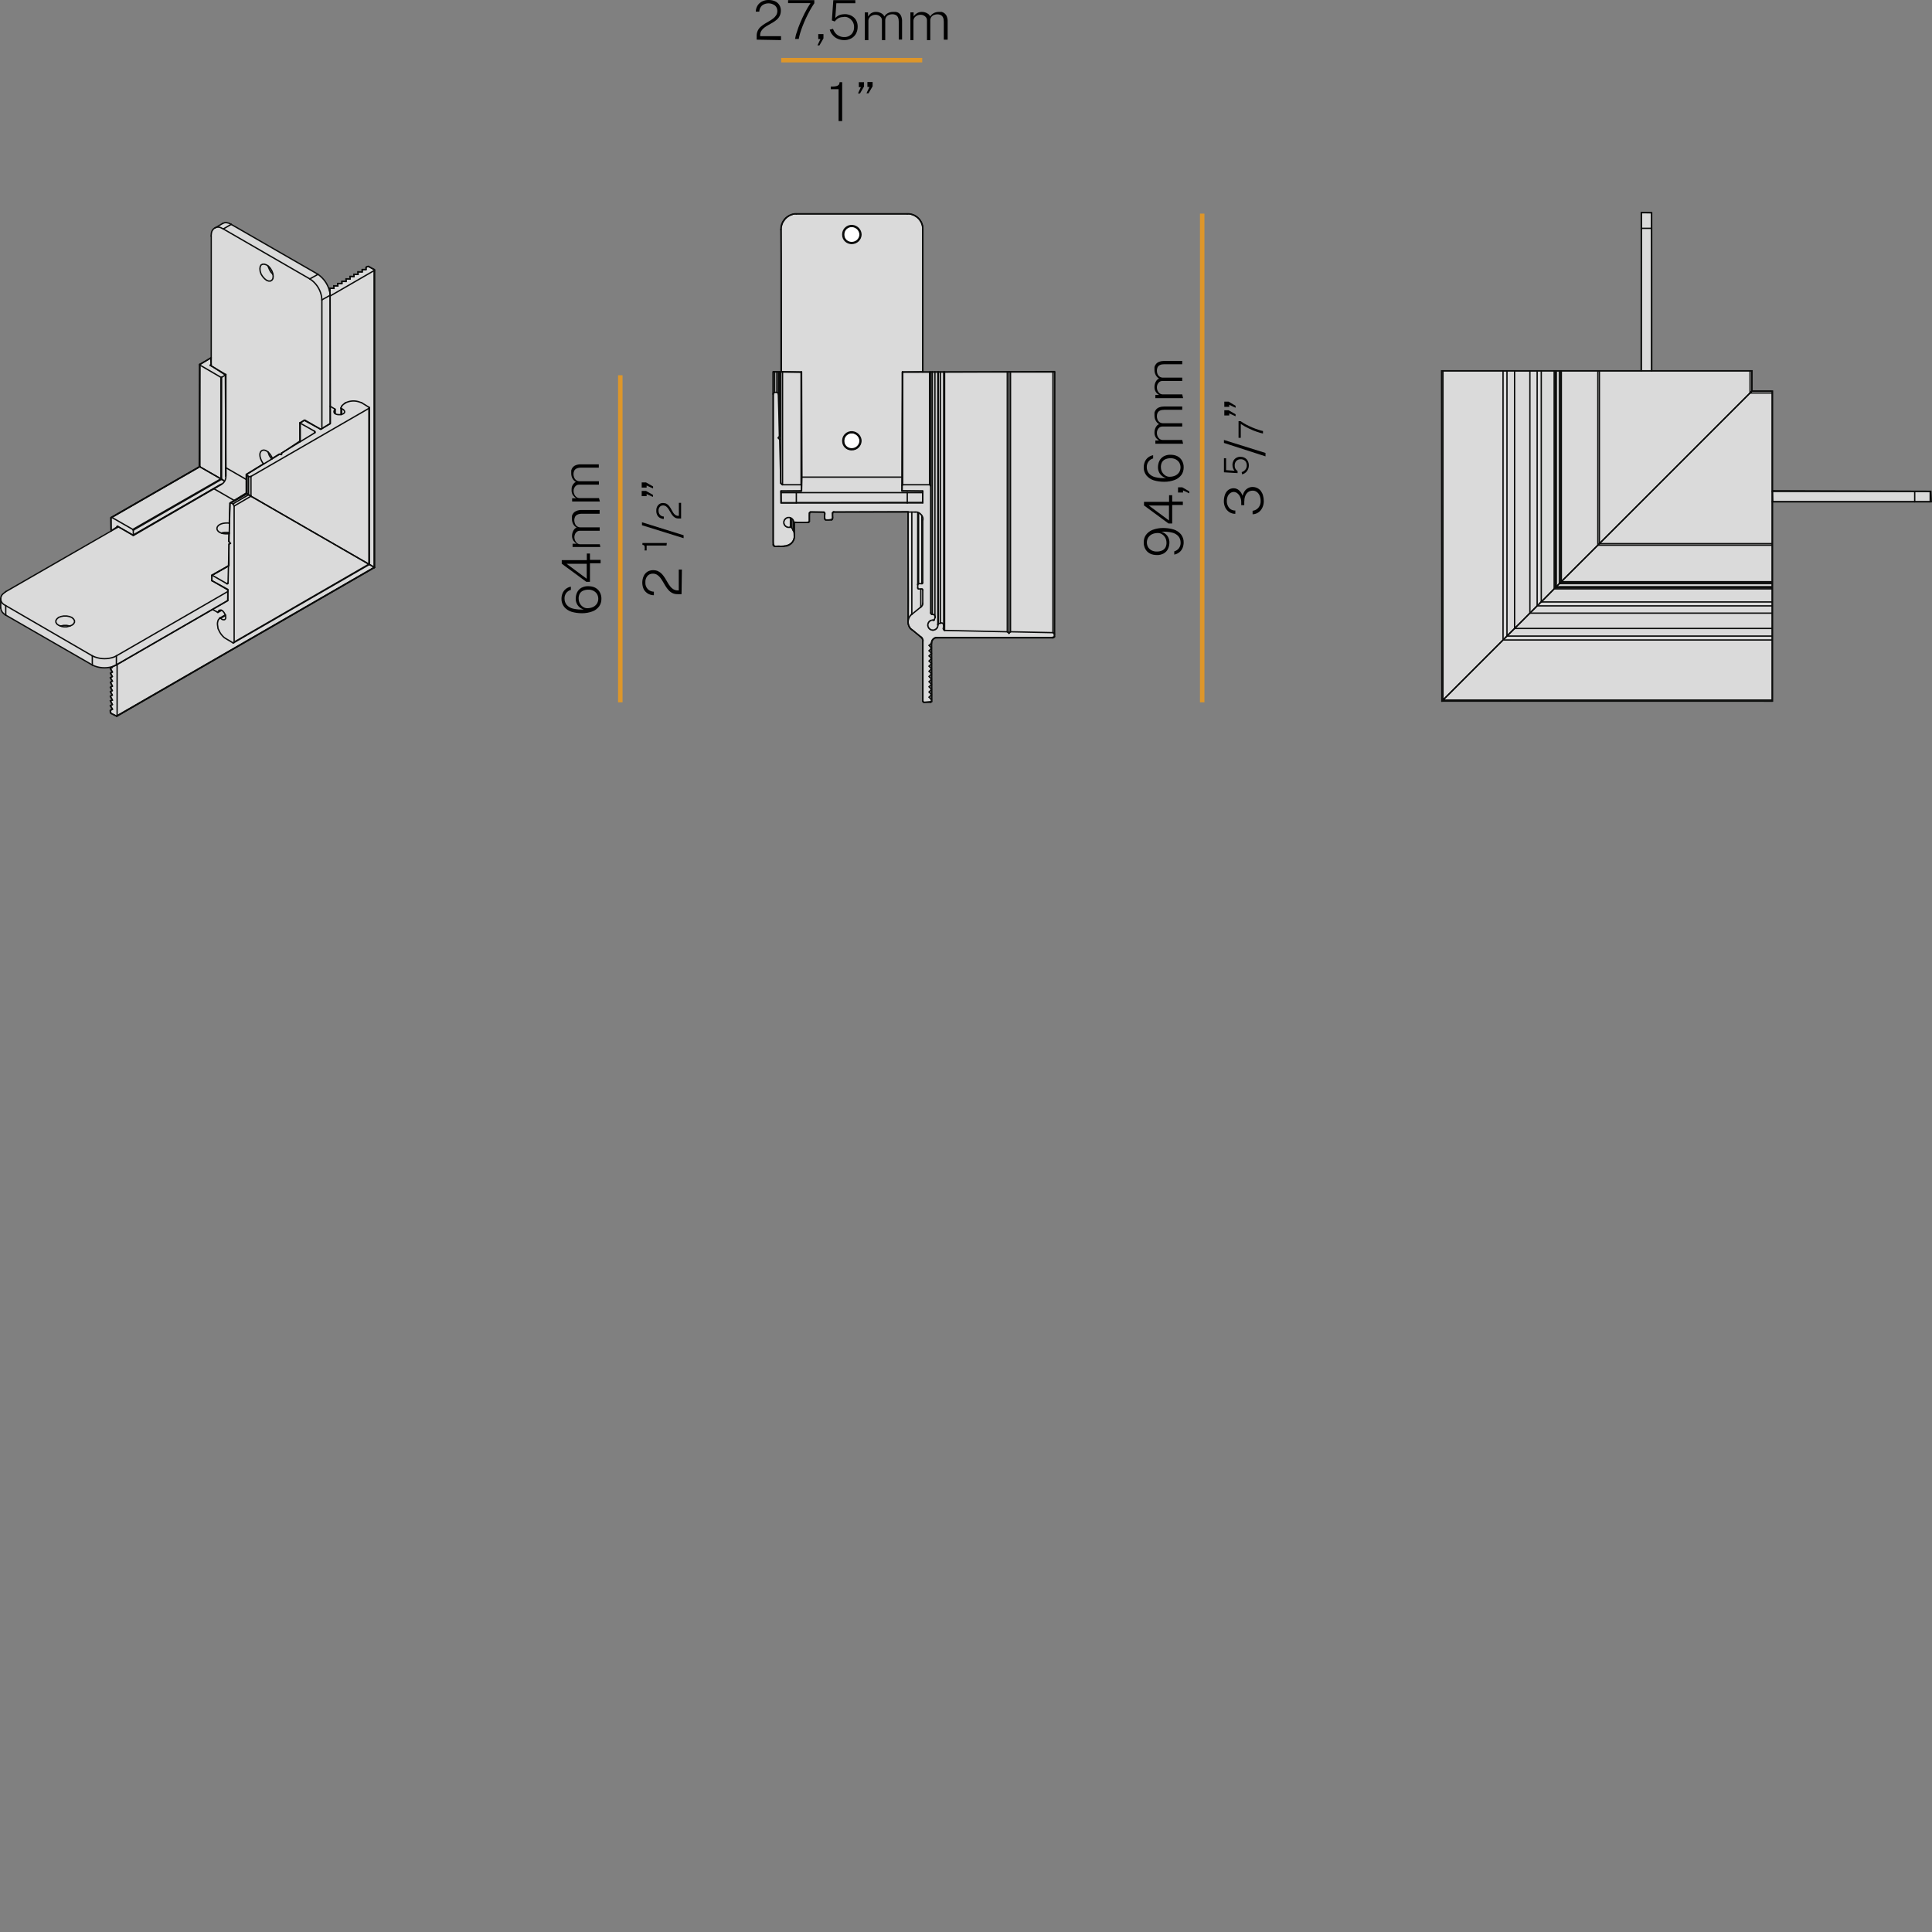 <?xml version="1.0" encoding="UTF-8"?><svg id="a" xmlns="http://www.w3.org/2000/svg" viewBox="0 0 215.78 215.78"><rect x="0" y="0" width="215.78" height="215.78" fill="#808080" stroke="none"/><defs><style>.cls-1,.cls-2{fill:#dadada;}.cls-1,.cls-3{stroke-linecap:round;stroke-linejoin:round;}.cls-1,.cls-3,.cls-4{stroke-width:.15px;}.cls-1,.cls-3,.cls-4,.cls-5{stroke:#0b0c0b;}.cls-6{fill:#fff;}.cls-3,.cls-7,.cls-4,.cls-5{fill:none;}.cls-7{stroke:#dd962a;stroke-width:.5px;}.cls-4,.cls-5{stroke-miterlimit:10;}.cls-5{stroke-width:.25px;}</style></defs><line class="cls-7" x1="134.27" y1="23.86" x2="134.27" y2="78.44"/><g><path d="M132.2,60.58c0,.21-.04,.42-.12,.62-.08,.19-.2,.35-.36,.48s-.36,.22-.57,.26v-.36c.21-.06,.39-.18,.52-.35,.13-.18,.2-.4,.19-.63,0-.26-.08-.51-.25-.71-.19-.21-.44-.35-.72-.41-.39-.09-.79-.12-1.19-.09,.35,.09,.64,.33,.79,.65,.08,.17,.12,.35,.12,.53,0,.26-.05,.51-.16,.74-.1,.21-.27,.38-.47,.5-.23,.12-.49,.19-.75,.18-.27,0-.54-.04-.78-.16-.22-.11-.4-.28-.52-.49-.13-.23-.2-.5-.19-.77,0-.3,.08-.59,.25-.83,.19-.25,.44-.45,.74-.56,.37-.14,.77-.21,1.17-.21s.81,.05,1.2,.17c.31,.1,.59,.29,.8,.54,.2,.26,.31,.57,.3,.9h0Zm-1.92,0c0-.36-.18-.7-.48-.9-.14-.1-.31-.15-.48-.15-.22,0-.44,.04-.64,.13-.18,.08-.33,.22-.44,.38-.2,.33-.2,.76,0,1.09,.1,.15,.24,.27,.4,.35,.18,.09,.39,.13,.59,.12,.2,0,.39-.04,.57-.12,.16-.07,.28-.19,.37-.34,.09-.19,.13-.39,.11-.6v.04Z"/><path d="M127.74,52.2c0-.21,.04-.42,.12-.62,.08-.19,.2-.35,.36-.48s.36-.22,.57-.26v.36c-.21,.06-.39,.18-.52,.35-.13,.18-.2,.4-.19,.63,0,.26,.08,.51,.25,.71,.19,.21,.44,.35,.72,.41,.39,.09,.79,.12,1.19,.09-.35-.09-.64-.33-.79-.65-.08-.17-.12-.35-.12-.53,0-.26,.05-.51,.16-.74,.1-.21,.27-.38,.47-.5,.23-.12,.49-.19,.75-.18,.27,0,.54,.04,.78,.16,.22,.11,.4,.28,.52,.49,.13,.23,.2,.5,.19,.77,0,.3-.08,.59-.25,.83-.19,.25-.44,.45-.74,.56-.37,.14-.77,.21-1.17,.21s-.81-.05-1.2-.17c-.31-.1-.59-.29-.8-.54-.2-.26-.31-.57-.3-.9h0Zm1.92,0c0,.36,.18,.7,.48,.9,.14,.1,.31,.15,.48,.15,.22,0,.44-.04,.64-.13,.18-.08,.33-.22,.44-.38,.2-.33,.2-.76,0-1.09-.1-.15-.24-.27-.4-.35-.18-.09-.39-.13-.59-.12-.2,0-.39,.04-.57,.12-.16,.07-.28,.19-.37,.34-.09,.19-.13,.39-.11,.6v-.04Z"/><path d="M127.77,56.45v-.4h2.8v-.74h.35v.71h1.19v.38h-1.19v2.07h-.41l-2.74-2.02Zm2.79,1.68v-1.67h-2.25l2.25,1.67Z"/><path d="M132.83,55.1l-.7-.33v.24h-.56v-.58h.48l.78,.45v.22Z"/><path d="M132.14,49.56h-3.1v-.36h.41c-.14-.09-.27-.2-.36-.34-.11-.17-.16-.38-.15-.58,0-.12,.02-.24,.06-.36s.09-.23,.17-.33c.07-.1,.17-.17,.28-.22-.16-.09-.28-.23-.37-.39-.09-.17-.14-.36-.14-.56,0-.11,0-.23,0-.34,.03-.12,.09-.23,.17-.33,.09-.11,.21-.2,.35-.25,.18-.07,.38-.1,.58-.1h2v.37h-2c-.18,0-.35,.02-.51,.1-.11,.06-.2,.15-.25,.26-.05,.11-.07,.23-.07,.35s.02,.24,.06,.35c.04,.12,.12,.23,.22,.31,.12,.09,.28,.14,.43,.13h2.12v.37h-2.2c-.13,0-.25,.03-.35,.11-.09,.07-.16,.16-.21,.27-.05,.1-.07,.22-.07,.33,0,.12,.02,.25,.07,.36,.05,.12,.13,.23,.23,.31,.12,.09,.26,.13,.41,.12h2.12l.1,.42h0Z"/><path d="M132.14,44.47h-3.1v-.36h.41c-.14-.09-.27-.2-.36-.34-.11-.17-.16-.38-.15-.58,0-.12,.02-.24,.06-.36s.09-.23,.17-.33c.07-.1,.17-.17,.28-.22-.16-.09-.28-.23-.37-.39-.09-.17-.14-.36-.14-.56,0-.11,0-.23,0-.34,.03-.12,.09-.23,.17-.33,.09-.11,.21-.2,.35-.25,.18-.07,.38-.1,.58-.1h2v.37h-2c-.18,0-.35,.02-.51,.1-.11,.06-.2,.15-.25,.26-.05,.11-.07,.23-.07,.35s.02,.24,.06,.35c.04,.12,.12,.23,.22,.31,.12,.09,.28,.14,.43,.13h2.12v.37h-2.2c-.13,0-.25,.03-.35,.11-.09,.07-.16,.16-.21,.27-.05,.1-.07,.22-.07,.33,0,.12,.02,.25,.07,.36,.05,.12,.13,.23,.23,.31,.12,.09,.26,.13,.41,.12h2.12l.1,.42h0Z"/></g><g><path d="M137.98,57.39c-.24,0-.48-.06-.68-.19-.19-.13-.35-.3-.45-.51-.11-.22-.16-.46-.16-.7,0-.26,.04-.52,.13-.76,.07-.2,.2-.38,.37-.51,.17-.12,.37-.19,.58-.19s.42,.07,.59,.21c.2,.17,.34,.39,.42,.63,.05-.19,.13-.37,.24-.53,.1-.14,.23-.25,.38-.33,.15-.08,.32-.12,.49-.12,.36,0,.7,.15,.92,.43,.11,.15,.2,.32,.25,.5,.06,.21,.09,.43,.09,.65,0,.25-.05,.5-.16,.73-.1,.21-.24,.39-.43,.52-.19,.14-.42,.21-.66,.22v-.39c.26-.03,.5-.16,.66-.36,.17-.21,.25-.47,.24-.74,0-.21-.04-.42-.12-.61-.07-.16-.18-.3-.32-.4-.14-.1-.3-.15-.47-.14-.18,0-.37,.06-.51,.17-.14,.12-.25,.27-.31,.45-.07,.2-.1,.41-.1,.62v.38h-.34v-.37c0-.2-.05-.39-.13-.57-.07-.16-.18-.29-.32-.4-.23-.18-.55-.18-.78,0-.12,.09-.22,.21-.28,.35-.07,.18-.11,.37-.1,.57,0,.17,.04,.33,.11,.48,.07,.16,.17,.29,.31,.39,.16,.1,.34,.16,.53,.15v.37h0Z"/><path d="M136.7,52.75v-1.57h.24v1.33l.95,.07c-.08-.08-.14-.18-.18-.29-.04-.12-.06-.25-.06-.38,0-.15,.04-.3,.1-.43,.07-.14,.17-.25,.3-.33,.15-.09,.32-.14,.49-.13,.25,0,.5,.08,.68,.26,.17,.19,.26,.44,.26,.69,0,.23-.07,.46-.21,.65-.13,.18-.32,.3-.54,.36l-.05-.25c.17-.05,.31-.15,.42-.29,.1-.13,.16-.3,.15-.47,0-.19-.06-.37-.19-.5-.14-.13-.32-.19-.51-.18-.18,0-.36,.07-.48,.2-.11,.13-.17,.29-.17,.46,0,.12,0,.23,.05,.34,.06,.13,.15,.24,.27,.31v.24l-1.52-.09h0Z"/><path d="M141.34,50.97l-4.64-1.5v-.33l4.64,1.45v.38Z"/><path d="M138.33,48.9v-1.86h.23c.2,.14,.41,.27,.62,.38,.23,.12,.47,.23,.7,.33s.46,.18,.67,.25c.17,.06,.34,.11,.51,.14v.28c-.23-.05-.45-.11-.67-.19-.3-.1-.59-.22-.88-.36-.32-.15-.63-.32-.93-.52v1.55h-.25Z"/><path d="M137.99,46.49l-.7-.32v.23h-.55v-.58h.48l.78,.45v.22h0Zm0-.95l-.7-.33v.23h-.55v-.58h.48l.78,.46v.22h0Z"/></g><line class="cls-7" x1="69.28" y1="41.91" x2="69.28" y2="78.44"/><g><path d="M62.71,66.88c0-.21,.04-.42,.12-.62,.08-.19,.2-.35,.36-.48s.36-.22,.57-.26v.36c-.21,.06-.39,.18-.52,.35-.13,.18-.2,.4-.19,.63,0,.26,.08,.51,.25,.71,.19,.21,.44,.35,.72,.41,.39,.09,.79,.12,1.19,.09-.35-.09-.64-.33-.79-.65-.08-.17-.12-.35-.12-.53,0-.26,.05-.51,.16-.74,.1-.21,.27-.38,.47-.5,.23-.12,.49-.19,.75-.18,.27,0,.54,.04,.78,.16,.22,.11,.4,.28,.52,.49,.13,.23,.2,.5,.19,.77,0,.3-.08,.59-.25,.83-.19,.25-.44,.45-.74,.56-.37,.14-.77,.21-1.17,.21s-.81-.05-1.2-.17c-.31-.1-.59-.29-.8-.54-.2-.26-.31-.57-.3-.9h0Zm1.92,0c0,.36,.18,.7,.48,.9,.14,.1,.31,.15,.48,.15,.22,0,.44-.04,.64-.13,.18-.08,.33-.22,.44-.38,.2-.33,.2-.76,0-1.09-.1-.15-.24-.27-.4-.35-.18-.09-.39-.13-.59-.12-.2,0-.39,.04-.57,.12-.16,.07-.28,.19-.37,.34-.09,.19-.13,.39-.11,.6v-.04Z"/><path d="M67.05,61.09h-3.1v-.36h.46c-.14-.08-.26-.2-.36-.33-.11-.17-.17-.37-.16-.57,0-.12,.02-.24,.06-.36s.09-.23,.17-.33c.07-.1,.17-.17,.28-.22-.16-.09-.29-.22-.38-.38-.09-.17-.14-.36-.14-.56,0-.11,0-.23,0-.34,.06-.27,.25-.48,.51-.58,.18-.07,.38-.11,.58-.1h2v.42h-2c-.18,0-.35,.03-.51,.11-.11,.06-.2,.15-.25,.27-.05,.11-.07,.23-.07,.35s.03,.24,.07,.35c.04,.12,.12,.23,.22,.31,.12,.09,.28,.14,.43,.13h2.12v.38h-2.2c-.13,0-.25,.03-.35,.11-.09,.07-.17,.17-.21,.28-.05,.1-.07,.22-.07,.33,0,.12,.03,.25,.08,.36,.05,.12,.13,.23,.23,.31,.12,.09,.26,.13,.41,.12h2.12l.06,.3h0Z"/><path d="M67,56.01h-3.1v-.36h.46c-.14-.08-.26-.2-.36-.33-.11-.17-.17-.37-.16-.58,0-.12,0-.24,.03-.36,.04-.12,.09-.23,.17-.33,.07-.1,.17-.18,.28-.23-.16-.09-.29-.22-.38-.38-.09-.17-.14-.36-.14-.56,0-.11,0-.23,0-.34,.03-.12,.08-.23,.16-.33,.09-.11,.21-.2,.34-.25,.18-.07,.38-.11,.58-.1h2v.37h-2c-.18,0-.35,.03-.51,.11-.11,.06-.2,.15-.25,.27-.05,.11-.07,.23-.07,.35s.03,.24,.07,.35c.04,.12,.12,.23,.22,.31,.12,.09,.28,.14,.43,.13h2.12v.38h-2.2c-.13,0-.25,.03-.35,.11-.09,.07-.16,.16-.21,.27-.05,.1-.07,.22-.07,.33,0,.12,.03,.25,.08,.36,.05,.12,.13,.23,.23,.31,.12,.09,.26,.13,.41,.12h2.12l.1,.38h0Z"/><path d="M62.74,62.96v-.4h2.8v-.74h.35v.71h1.19v.38h-1.19v2.07h-.41l-2.74-2.02Zm2.79,1.68v-1.67h-2.25l2.25,1.67Z"/></g><g><path d="M74.44,60.93h-2.22v.55h-.23c.03-.16,.03-.33,0-.49-.05-.09-.14-.14-.24-.13v-.21h2.73l-.04,.28Z"/><path d="M76.07,57.91h-.28c-.15,0-.29-.03-.42-.11-.11-.07-.21-.16-.29-.27s-.16-.23-.22-.35l-.21-.35c-.07-.1-.15-.19-.25-.27-.1-.07-.22-.11-.34-.11-.14,0-.28,.05-.37,.16-.1,.12-.15,.27-.14,.43,0,.17,.05,.33,.16,.46,.11,.12,.27,.19,.43,.19v.27c-.15,0-.29-.04-.42-.11s-.24-.18-.31-.31c-.08-.16-.12-.33-.11-.51-.01-.23,.06-.45,.21-.62,.14-.15,.33-.24,.54-.23,.15,0,.29,.03,.42,.1,.11,.07,.21,.16,.29,.27s.16,.23,.22,.35l.2,.35c.06,.1,.15,.19,.24,.26,.1,.07,.22,.11,.34,.1h.06v-1.45h.25v1.75h0Z"/><path d="M76.12,66.36h-.44c-.2,0-.4-.03-.58-.12-.16-.08-.31-.19-.43-.33-.13-.14-.24-.29-.34-.45l-.29-.49c-.09-.16-.19-.31-.3-.45-.1-.13-.22-.24-.36-.33-.15-.08-.31-.13-.48-.12-.23,0-.45,.09-.6,.27-.16,.2-.24,.45-.22,.71-.02,.28,.08,.55,.27,.75,.18,.18,.42,.28,.68,.29v.39c-.23,0-.45-.06-.65-.17-.2-.12-.37-.29-.48-.49-.22-.48-.22-1.02,0-1.5,.09-.19,.23-.35,.41-.47,.19-.11,.4-.17,.62-.17,.2,0,.4,.03,.58,.12,.16,.08,.31,.19,.43,.32,.12,.14,.23,.28,.33,.44l.29,.49c.09,.16,.19,.31,.3,.45,.1,.13,.22,.24,.36,.32,.15,.08,.31,.13,.48,.12h.11v-2.33h.35l-.04,2.75Z"/><path d="M76.35,60.11l-4.65-1.45v-.33l4.65,1.45v.33Z"/><path d="M72.93,54.55l-.71-.32v.23h-.55v-.58h.48l.79,.45v.22h-.01Zm-.01,.95l-.7-.32v.23h-.55v-.58h.48l.79,.45-.02,.22Z"/></g><line class="cls-7" x1="103" y1="6.72" x2="87.25" y2="6.72"/><g><path d="M84.51,4.43v-.44c0-.2,.04-.4,.13-.58,.08-.16,.19-.31,.33-.43,.14-.12,.29-.23,.45-.33l.49-.29c.16-.09,.31-.19,.45-.3,.13-.1,.24-.22,.33-.36,.09-.14,.13-.31,.13-.48,0-.23-.09-.45-.26-.6-.43-.33-1.03-.33-1.46,0-.18,.18-.29,.42-.3,.68h-.39c0-.23,.07-.45,.18-.65,.12-.2,.29-.36,.49-.47,.24-.13,.52-.19,.79-.18,.25,0,.49,.05,.71,.15,.19,.09,.36,.24,.47,.42,.11,.19,.17,.41,.16,.63,0,.2-.04,.4-.13,.58-.08,.16-.19,.3-.33,.42-.14,.12-.29,.23-.45,.32l-.49,.28c-.16,.09-.31,.18-.45,.29-.13,.1-.24,.22-.33,.36-.09,.14-.13,.31-.13,.48v.11h2.33v.44l-2.72-.05Z"/><path d="M88.02,.02h2.93V.36c-.17,.25-.33,.51-.48,.78-.16,.29-.31,.58-.45,.88s-.27,.6-.38,.89-.21,.57-.28,.81c-.06,.21-.11,.42-.15,.63h-.41c.04-.26,.1-.52,.2-.77,.1-.34,.22-.67,.36-1,.15-.36,.32-.73,.51-1.11,.2-.38,.41-.76,.65-1.12h-2.5V.02Z"/><path d="M91.3,5.07l.33-.7h-.24v-.56h.58v.48l-.45,.78h-.22Z"/><path d="M93.07,.02h2.46V.36h-2.12l-.12,1.66c.13-.15,.29-.27,.48-.34s.4-.1,.6-.1c.24,0,.47,.06,.69,.16,.22,.11,.4,.27,.53,.47,.14,.24,.21,.51,.2,.78,0,.27-.06,.54-.19,.78-.12,.22-.31,.4-.53,.52-.25,.13-.52,.2-.8,.19-.24,0-.49-.05-.71-.15-.22-.09-.41-.23-.56-.41-.16-.17-.27-.38-.33-.61l.37-.09c.06,.18,.15,.34,.27,.48,.11,.14,.26,.25,.42,.32,.17,.08,.35,.12,.54,.12,.3,.02,.59-.09,.81-.3,.22-.22,.33-.53,.31-.84,0-.2-.05-.4-.15-.57-.2-.32-.54-.56-.91-.55l-.42,.05c-.12,.03-.24,.07-.34,.14-.13,.09-.24,.2-.34,.33h0l-.32-.12,.16-2.26Z"/><path d="M96.59,4.48V1.38h.36v.46c.09-.14,.2-.27,.34-.36,.17-.11,.38-.16,.58-.15,.12,0,.24,.02,.35,.06,.12,.04,.23,.09,.33,.17,.1,.07,.17,.17,.22,.28,.09-.16,.23-.28,.39-.37,.17-.09,.36-.14,.56-.14,.11,0,.23,0,.34,0,.13,.02,.25,.07,.35,.15,.11,.09,.2,.21,.25,.35,.07,.19,.1,.39,.09,.59v2h-.37V2.42c0-.18-.02-.35-.1-.51-.06-.11-.15-.2-.26-.25s-.23-.07-.35-.07-.24,.02-.35,.06c-.13,.04-.24,.12-.32,.22-.09,.12-.14,.28-.13,.43v2.18h-.37V2.28c0-.13-.03-.25-.11-.35-.07-.09-.16-.16-.27-.21-.1-.05-.22-.07-.33-.07-.12,0-.25,.02-.36,.07-.12,.05-.23,.13-.31,.23-.09,.12-.14,.26-.13,.41v2.12h-.4Z"/><path d="M101.68,4.48V1.38h.36v.46c.09-.15,.22-.27,.37-.36,.17-.11,.38-.16,.58-.15,.12,0,.24,.02,.35,.06,.12,.04,.23,.09,.33,.17,.1,.07,.17,.17,.22,.28,.09-.16,.23-.28,.39-.37,.17-.09,.36-.14,.56-.14,.11,0,.23,0,.34,0,.26,.07,.48,.26,.57,.52,.07,.19,.1,.38,.09,.58v2h-.43V2.43c0-.18-.02-.35-.1-.51-.06-.11-.15-.2-.26-.25s-.23-.07-.35-.07-.24,.02-.35,.06c-.13,.04-.24,.12-.32,.22-.09,.12-.14,.28-.13,.43v2.17h-.37V2.28c0-.13-.03-.25-.11-.35-.07-.09-.16-.16-.27-.21-.1-.05-.22-.07-.33-.07-.12,0-.25,.02-.36,.07-.12,.05-.23,.13-.31,.23-.09,.12-.14,.26-.13,.41v2.12h-.34Z"/></g><g><path d="M95.83,10.43l.32-.7h-.23v-.55h.58v.48l-.45,.78h-.22Zm.95-.02l.33-.7h-.23v-.55h.58v.48l-.46,.78h-.22Z"/><path d="M93.66,13.53v-3.57h-.87v-.29c.2,0,.41,0,.61-.05,.11-.02,.21-.08,.29-.16,.06-.08,.08-.18,.08-.28h.29v4.34h-.4Z"/></g><g><polyline class="cls-2" points="215.65 54.87 215.7 56.04 197.99 56.04 197.94 54.81"/><polygon class="cls-4" points="215.65 54.87 215.7 56.04 197.99 56.04 197.94 54.81 215.65 54.87"/><polyline class="cls-2" points="184.48 41.42 183.3 41.43 183.32 23.74 184.47 23.76"/><polygon class="cls-4" points="184.48 41.42 183.3 41.43 183.32 23.74 184.47 23.76 184.48 41.42"/><polyline class="cls-2" points="197.97 43.68 197.97 78.3 161.04 78.27 161.01 41.41 195.67 41.41 195.67 43.68"/><polygon class="cls-4" points="197.97 43.68 197.97 78.3 161.04 78.27 161.01 41.41 195.67 41.41 195.67 43.68 197.97 43.68"/><line class="cls-3" x1="213.85" y1="54.89" x2="197.92" y2="54.89"/><line class="cls-3" x1="213.85" y1="56.04" x2="213.85" y2="54.89"/><line class="cls-3" x1="213.85" y1="56.04" x2="197.92" y2="56.04"/><line class="cls-3" x1="183.31" y1="41.42" x2="183.31" y2="25.5"/><line class="cls-3" x1="184.46" y1="25.5" x2="183.31" y2="25.5"/><line class="cls-3" x1="184.46" y1="41.42" x2="184.46" y2="25.5"/><line class="cls-3" x1="215.58" y1="54.89" x2="215.58" y2="56.04"/><line class="cls-3" x1="213.85" y1="54.89" x2="215.58" y2="54.89"/><line class="cls-3" x1="215.58" y1="56.04" x2="213.85" y2="56.04"/><polyline class="cls-3" points="183.31 23.76 184.46 23.76 184.46 25.5"/><line class="cls-3" x1="183.31" y1="25.5" x2="183.31" y2="23.76"/><polyline class="cls-3" points="178.46 41.43 178.63 41.43 178.63 60.72"/><line class="cls-3" x1="178.46" y1="60.89" x2="178.46" y2="41.42"/><polyline class="cls-3" points="178.46 60.89 178.48 60.87 178.51 60.84 178.53 60.82 178.56 60.79 178.58 60.77 178.63 60.72"/><line class="cls-3" x1="195.46" y1="41.42" x2="178.63" y2="41.42"/><line class="cls-3" x1="195.46" y1="43.89" x2="195.46" y2="41.42"/><line class="cls-3" x1="195.46" y1="43.89" x2="178.63" y2="60.72"/><line class="cls-3" x1="195.65" y1="41.42" x2="195.65" y2="43.69"/><line class="cls-3" x1="195.46" y1="41.42" x2="195.65" y2="41.42"/><polyline class="cls-3" points="195.46 43.89 195.51 43.84 195.53 43.82 195.56 43.79 195.61 43.77 195.61 43.74 195.66 43.69"/><line class="cls-3" x1="170.87" y1="41.42" x2="170.87" y2="68.48"/><polyline class="cls-3" points="169.16 70.19 169.16 41.43 170.87 41.43"/><path class="cls-3" d="M169.16,70.19l.12-.12c.47-.48,.98-.96,1.44-1.44l.15-.15"/><line class="cls-3" x1="168.31" y1="41.42" x2="168.31" y2="71.04"/><line class="cls-3" x1="169.16" y1="41.42" x2="168.31" y2="41.42"/><line class="cls-3" x1="169.16" y1="70.19" x2="168.31" y2="71.04"/><polyline class="cls-3" points="171.68 67.67 171.68 41.43 170.87 41.43"/><line class="cls-3" x1="171.68" y1="67.67" x2="170.87" y2="68.48"/><line class="cls-3" x1="173.82" y1="41.42" x2="173.82" y2="65.53"/><polyline class="cls-3" points="173.7 65.65 173.7 41.43 173.82 41.43"/><line class="cls-3" x1="173.7" y1="65.65" x2="173.82" y2="65.53"/><polyline class="cls-3" points="174.16 65.18 174.16 41.43 173.82 41.43"/><line class="cls-3" x1="174.16" y1="65.18" x2="173.82" y2="65.53"/><line class="cls-3" x1="174.29" y1="41.42" x2="174.29" y2="65.06"/><line class="cls-3" x1="174.16" y1="41.42" x2="174.29" y2="41.42"/><polyline class="cls-3" points="174.16 65.18 174.19 65.16 174.21 65.14 174.24 65.11 174.26 65.09 174.29 65.06"/><line class="cls-3" x1="172.14" y1="41.42" x2="172.14" y2="67.23"/><line class="cls-3" x1="171.68" y1="41.42" x2="172.14" y2="41.42"/><polyline class="cls-3" points="172.14 67.23 172.02 67.33 171.92 67.43 171.85 67.53 171.75 67.6 171.68 67.67"/><polyline class="cls-3" points="167.87 71.48 167.87 41.43 168.31 41.43"/><line class="cls-3" x1="168.31" y1="71.04" x2="167.87" y2="71.48"/><polyline class="cls-3" points="173.58 65.77 173.58 41.43 173.7 41.43"/><line class="cls-3" x1="173.7" y1="65.65" x2="173.58" y2="65.77"/><line class="cls-3" x1="174.38" y1="41.42" x2="174.38" y2="64.96"/><line class="cls-3" x1="174.29" y1="41.42" x2="174.38" y2="41.42"/><polyline class="cls-3" points="174.38 64.97 174.31 65.04 174.29 65.06"/><line class="cls-3" x1="161.16" y1="41.42" x2="161.16" y2="78.19"/><polyline class="cls-3" points="161.04 78.31 161.04 41.43 161.16 41.43"/><line class="cls-3" x1="161.04" y1="78.31" x2="161.16" y2="78.19"/><line class="cls-3" x1="167.87" y1="41.42" x2="161.16" y2="41.42"/><line class="cls-3" x1="167.87" y1="71.48" x2="161.16" y2="78.19"/><line class="cls-3" x1="173.58" y1="41.42" x2="172.14" y2="41.42"/><line class="cls-3" x1="173.58" y1="65.77" x2="172.14" y2="67.23"/><line class="cls-3" x1="178.46" y1="41.42" x2="174.38" y2="41.42"/><line class="cls-3" x1="178.46" y1="60.89" x2="174.38" y2="64.96"/><line class="cls-3" x1="197.92" y1="60.89" x2="178.46" y2="60.89"/><polyline class="cls-3" points="178.63 60.72 197.92 60.72 197.92 60.89"/><polyline class="cls-3" points="178.63 60.72 178.58 60.77 178.55 60.79 178.53 60.82 178.51 60.84 178.48 60.87 178.46 60.89"/><line class="cls-3" x1="197.92" y1="43.89" x2="195.46" y2="43.89"/><line class="cls-3" x1="197.92" y1="43.89" x2="197.92" y2="60.72"/><line class="cls-3" x1="178.63" y1="60.72" x2="195.46" y2="43.89"/><polyline class="cls-3" points="195.65 43.69 197.92 43.69 197.92 43.89"/><path class="cls-3" d="M195.65,43.69l-.02,.02-.12,.12-.05,.05"/><line class="cls-3" x1="197.92" y1="70.19" x2="169.16" y2="70.19"/><polyline class="cls-3" points="170.87 68.48 197.92 68.48 197.92 70.19"/><path class="cls-3" d="M170.87,68.48l-.15,.15c-.46,.48-.97,.96-1.44,1.44l-.12,.12"/><line class="cls-3" x1="168.31" y1="71.04" x2="197.92" y2="71.04"/><line class="cls-3" x1="197.92" y1="70.19" x2="197.92" y2="71.04"/><line class="cls-3" x1="168.31" y1="71.04" x2="169.16" y2="70.19"/><line class="cls-3" x1="197.92" y1="67.67" x2="171.68" y2="67.67"/><line class="cls-3" x1="197.92" y1="67.67" x2="197.92" y2="68.48"/><line class="cls-3" x1="170.87" y1="68.48" x2="171.68" y2="67.67"/><line class="cls-3" x1="197.92" y1="65.65" x2="173.7" y2="65.65"/><polyline class="cls-3" points="173.82 65.53 197.92 65.53 197.92 65.65"/><line class="cls-3" x1="173.82" y1="65.53" x2="173.7" y2="65.65"/><line class="cls-3" x1="197.92" y1="65.18" x2="174.16" y2="65.18"/><line class="cls-3" x1="197.92" y1="65.18" x2="197.92" y2="65.53"/><line class="cls-3" x1="173.82" y1="65.53" x2="174.16" y2="65.18"/><polyline class="cls-3" points="174.29 65.06 197.92 65.06 197.92 65.18"/><polyline class="cls-3" points="174.29 65.06 174.26 65.09 174.24 65.11 174.21 65.14 174.19 65.16 174.16 65.18"/><polyline class="cls-3" points="172.14 67.23 197.92 67.23 197.92 67.67"/><polyline class="cls-3" points="171.68 67.67 171.75 67.6 171.85 67.53 171.92 67.43 172.02 67.33 172.14 67.23"/><line class="cls-3" x1="197.92" y1="71.48" x2="167.87" y2="71.48"/><line class="cls-3" x1="197.92" y1="71.04" x2="197.92" y2="71.48"/><line class="cls-3" x1="167.87" y1="71.48" x2="168.31" y2="71.04"/><line class="cls-3" x1="197.92" y1="65.77" x2="173.58" y2="65.77"/><line class="cls-3" x1="197.92" y1="65.65" x2="197.92" y2="65.77"/><line class="cls-3" x1="173.58" y1="65.77" x2="173.7" y2="65.65"/><polyline class="cls-3" points="174.38 64.97 197.92 64.97 197.92 65.06"/><polyline class="cls-3" points="174.29 65.06 174.31 65.04 174.38 64.97"/><line class="cls-3" x1="197.92" y1="78.31" x2="161.04" y2="78.31"/><polyline class="cls-3" points="161.16 78.19 197.92 78.19 197.92 78.31"/><line class="cls-3" x1="161.16" y1="78.19" x2="161.04" y2="78.31"/><line class="cls-3" x1="197.92" y1="71.48" x2="197.92" y2="78.19"/><line class="cls-3" x1="161.16" y1="78.19" x2="167.87" y2="71.48"/><line class="cls-3" x1="197.92" y1="65.77" x2="197.92" y2="67.23"/><line class="cls-3" x1="172.14" y1="67.23" x2="173.58" y2="65.77"/><line class="cls-3" x1="197.92" y1="60.89" x2="197.92" y2="64.96"/><line class="cls-3" x1="174.38" y1="64.96" x2="178.46" y2="60.89"/></g><g><path class="cls-2" d="M100.82,41.57l2.25-.04V25.49c-.03-.84-.69-1.53-1.53-1.61h-12.78c-.86,.14-1.5,.86-1.53,1.73,.04,1.45,.04,15.92,.04,15.92l2.25,.04,.04,11.7-.04,1.56-.12,.03-2.19-.02,.02,1.32,15.82-.02v-1.3l-2.31-.03,.03-.68"/><path class="cls-4" d="M100.82,41.57l2.25-.04V25.49c-.03-.84-.69-1.53-1.53-1.61h-12.78c-.86,.14-1.5,.86-1.53,1.73,.04,1.45,.04,15.92,.04,15.92l2.25,.04,.04,11.7-.04,1.56-.12,.03-2.19-.02,.02,1.32,15.82-.02v-1.3l-2.31-.03,.03-.68,.03-12.57h.02Z"/><path class="cls-6" d="M95.13,50.18c.52,0,.95-.4,.98-.92,0-.52-.41-.94-.93-.98-.52-.03-.97,.36-1,.88v.11c0,.51,.42,.91,.93,.91h.03"/><path class="cls-5" d="M95.13,50.18c.52,0,.95-.4,.98-.92,0-.52-.41-.94-.93-.98-.52-.03-.97,.36-1,.88v.11c0,.51,.42,.91,.93,.91h.02Z"/><path class="cls-6" d="M95.13,27.14c.52,0,.95-.4,.98-.92,0-.52-.41-.94-.93-.98-.52-.03-.97,.36-1,.88v.11c0,.51,.42,.91,.93,.91h.03"/><path class="cls-5" d="M95.13,27.14c.52,0,.95-.4,.98-.92,0-.52-.41-.94-.93-.98-.52-.03-.97,.36-1,.88v.11c0,.51,.42,.91,.93,.91h.02Z"/><path class="cls-2" d="M117.8,41.51l-.03,29.61-.34,.09h-12.96c-.22,.08-.38,.27-.43,.5,0,.31,.03,6.64,.03,6.64l-.87,.09-.12-.12v-6.85l-.15-.28-1.21-.96c-.26-.28-.37-.68-.28-1.05,.03-.87-.03-12.03-.03-12.03l-8.19,.03s-.19-.12-.22,.12c-.02,.14-.02,.29,0,.43,0,0,.09,.25-.25,.31-.15,.04-.31,.05-.46,.03,0,0-.19,0-.19-.28,0-.14,0-.27,.03-.4,0,0,.06-.19-.28-.19s-1.27-.03-1.27-.03c0,0-.19-.03-.19,.4v.56s.09,.19-.34,.22c-.43,.03-1.33-.03-1.33-.03v1.67s0,.99-1.43,1.02-.68,0-.68,0c0,0-.25,.09-.25-.53v-18.97l3.16,.06v13.25l-2.31,.02,.02,1.32,15.82-.02v-1.3l-2.31-.03,.07-13.25"/><path class="cls-4" d="M117.8,41.51l-.03,29.61-.34,.09h-12.96c-.22,.08-.38,.27-.43,.5,0,.31,.03,6.64,.03,6.64l-.87,.09-.12-.12v-6.85l-.15-.28-1.21-.96c-.26-.28-.37-.68-.28-1.05,.03-.87-.03-12.03-.03-12.03l-8.19,.03s-.19-.12-.22,.12c-.02,.14-.02,.29,0,.43,0,0,.09,.25-.25,.31-.15,.04-.31,.05-.46,.03,0,0-.19,0-.19-.28,0-.14,0-.27,.03-.4,0,0,.06-.19-.28-.19s-1.27-.03-1.27-.03c0,0-.19-.03-.19,.4v.56s.09,.19-.34,.22c-.43,.03-1.33-.03-1.33-.03v1.67s0,.99-1.43,1.02-.68,0-.68,0c0,0-.25,.09-.25-.53v-18.97l3.16,.06v13.25l-2.31,.02,.02,1.32,15.82-.02v-1.3l-2.31-.03,.07-13.25,16.98-.06h0Z"/><line class="cls-3" x1="101.42" y1="57.19" x2="101.42" y2="69.48"/><line class="cls-3" x1="104.42" y1="68.92" x2="104.42" y2="41.55"/><line class="cls-3" x1="105.4" y1="69.87" x2="105.4" y2="41.55"/><line class="cls-3" x1="104.74" y1="41.55" x2="104.74" y2="69.78"/><line class="cls-3" x1="89.52" y1="53.29" x2="100.77" y2="53.29"/><line class="cls-3" x1="88.28" y1="58.87" x2="88.28" y2="57.85"/><line class="cls-3" x1="88.4" y1="57.92" x2="88.4" y2="58.92"/><line class="cls-3" x1="88.57" y1="59.19" x2="88.57" y2="58.09"/><line class="cls-3" x1="102.96" y1="65.19" x2="102.96" y2="57.63"/><line class="cls-3" x1="102.59" y1="57.31" x2="102.59" y2="65.19"/><line class="cls-3" x1="102.84" y1="67.8" x2="102.84" y2="65.78"/><line class="cls-3" x1="101.84" y1="57.19" x2="101.84" y2="68.6"/><rect class="cls-3" x="87.23" y="55.02" width="1.71" height="1.15"/><line class="cls-3" x1="101.33" y1="56.16" x2="101.33" y2="55.02"/><line class="cls-3" x1="88.93" y1="55.02" x2="101.33" y2="55.02"/><line class="cls-3" x1="88.93" y1="56.16" x2="101.33" y2="56.16"/><line class="cls-3" x1="103.06" y1="55.02" x2="103.06" y2="56.16"/><line class="cls-3" x1="101.33" y1="55.02" x2="103.06" y2="55.02"/><line class="cls-3" x1="103.06" y1="56.16" x2="101.33" y2="56.16"/><polyline class="cls-3" points="103.06 25.62 103.06 25.33 103.03 25.31 103.03 25.21 103.01 25.19 103.01 25.14 102.98 25.11 102.98 25.04 102.96 25.04 102.96 24.99 102.94 24.97 102.94 24.94 102.91 24.92 102.91 24.87 102.89 24.84 102.89 24.82 102.86 24.8 102.86 24.77 102.84 24.77 102.84 24.75 102.81 24.72 102.81 24.7 102.79 24.7 102.79 24.65 102.74 24.6 102.74 24.58 102.72 24.58 102.69 24.55 102.69 24.53 102.67 24.5 102.64 24.48 102.64 24.45 102.62 24.45 102.62 24.43 102.59 24.43 102.57 24.4 102.57 24.38 102.55 24.38 102.52 24.36 102.52 24.33 102.5 24.33 102.5 24.31 102.47 24.31 102.42 24.26 102.4 24.26 102.38 24.23 102.38 24.21 102.35 24.21 102.33 24.18 102.3 24.16 102.25 24.16 102.25 24.14 102.23 24.14 102.2 24.11 102.18 24.11 102.18 24.09 102.16 24.09 102.13 24.06 102.11 24.06 102.08 24.04 102.03 24.04 102.01 24.01 101.99 24.01 101.96 23.99 101.91 23.99 101.91 23.97 101.84 23.97 101.81 23.94 101.77 23.94 101.74 23.92 101.64 23.92 101.62 23.89 101.33 23.89"/><line class="cls-3" x1="103.06" y1="41.55" x2="103.06" y2="25.62"/><line class="cls-3" x1="87.23" y1="41.55" x2="87.23" y2="25.62"/><polyline class="cls-3" points="88.94 23.89 88.67 23.89 88.64 23.92 88.54 23.92 88.52 23.94 88.47 23.94 88.45 23.97 88.37 23.97 88.37 23.99 88.32 23.99 88.3 24.01 88.28 24.01 88.25 24.04 88.2 24.04 88.18 24.06 88.15 24.06 88.13 24.09 88.11 24.09 88.11 24.11 88.08 24.11 88.06 24.14 88.03 24.14 88.03 24.16 87.98 24.16 87.94 24.21 87.91 24.21 87.91 24.23 87.89 24.26 87.86 24.26 87.81 24.31 87.79 24.31 87.79 24.33 87.76 24.33 87.76 24.36 87.74 24.38 87.72 24.38 87.72 24.4 87.69 24.43 87.67 24.43 87.67 24.45 87.64 24.45 87.64 24.48 87.59 24.53 87.59 24.55 87.57 24.58 87.55 24.58 87.55 24.6 87.49 24.65 87.49 24.7 87.47 24.7 87.47 24.72 87.45 24.75 87.45 24.77 87.42 24.77 87.42 24.8 87.4 24.82 87.4 24.84 87.37 24.87 87.37 24.92 87.35 24.94 87.35 24.97 87.33 24.99 87.33 25.04 87.3 25.04 87.3 25.11 87.28 25.14 87.28 25.19 87.25 25.21 87.25 25.31 87.23 25.33 87.23 25.6 87.2 25.62"/><line class="cls-3" x1="88.93" y1="23.89" x2="101.33" y2="23.89"/><path class="cls-3" d="M95.13,27.16l-.22-.05-.22-.07c-.47-.25-.64-.83-.39-1.3,.11-.2,.28-.35,.49-.43l.24-.05h.22c.52,.06,.89,.54,.83,1.06-.04,.31-.22,.58-.49,.72l-.22,.07-.24,.05"/><path class="cls-3" d="M95.13,50.19l-.22-.02-.22-.07c-.47-.25-.64-.84-.38-1.3,.11-.2,.28-.35,.48-.43l.24-.05h.22c.52,.06,.89,.54,.83,1.06-.04,.31-.22,.57-.49,.72l-.22,.07-.24,.02"/><polyline class="cls-3" points="86.76 41.55 86.93 41.55 86.93 43.99"/><line class="cls-3" x1="86.76" y1="43.82" x2="86.76" y2="41.55"/><line class="cls-3" x1="86.52" y1="41.55" x2="86.52" y2="43.82"/><line class="cls-3" x1="86.76" y1="41.55" x2="86.52" y2="41.55"/><polyline class="cls-3" points="86.35 44.02 86.35 41.55 86.52 41.55"/><polyline class="cls-3" points="87.06 48.72 87.06 41.55 86.93 41.55"/><polyline class="cls-3" points="87.08 49.09 87.08 41.55 87.06 41.55"/><polyline class="cls-3" points="87.2 53.97 87.2 41.55 87.08 41.55"/><line class="cls-3" x1="87.4" y1="41.55" x2="87.4" y2="54.14"/><line class="cls-3" x1="87.2" y1="41.55" x2="87.4" y2="41.55"/><polyline class="cls-3" points="89.47 54.14 89.47 41.55 87.4 41.55"/><line class="cls-3" x1="89.52" y1="41.55" x2="89.52" y2="54.21"/><line class="cls-3" x1="89.47" y1="41.55" x2="89.52" y2="41.55"/><line class="cls-3" x1="100.81" y1="41.55" x2="100.81" y2="54.14"/><polyline class="cls-3" points="100.77 54.21 100.77 41.55 100.81 41.55"/><polyline class="cls-3" points="103.82 54.14 103.82 41.55 100.81 41.55"/><line class="cls-3" x1="103.94" y1="41.55" x2="103.94" y2="54.26"/><line class="cls-3" x1="103.81" y1="41.55" x2="103.94" y2="41.55"/><line class="cls-3" x1="88.71" y1="59.77" x2="88.71" y2="58.36"/><line class="cls-3" x1="102.5" y1="65.31" x2="102.5" y2="57.24"/><line class="cls-3" x1="104.11" y1="41.55" x2="104.11" y2="68.63"/><line class="cls-3" x1="103.94" y1="41.55" x2="104.11" y2="41.55"/><polyline class="cls-3" points="104.13 68.63 104.13 41.55 104.42 41.55"/><line class="cls-3" x1="104.13" y1="41.55" x2="104.11" y2="41.55"/><line class="cls-3" x1="104.74" y1="41.55" x2="104.42" y2="41.55"/><polyline class="cls-3" points="105.03 69.61 105.03 41.55 105.4 41.55"/><line class="cls-3" x1="104.81" y1="41.55" x2="104.81" y2="69.65"/><line class="cls-3" x1="105.03" y1="41.55" x2="104.81" y2="41.55"/><line class="cls-3" x1="104.74" y1="41.55" x2="104.81" y2="41.55"/><line class="cls-3" x1="105.5" y1="41.55" x2="105.5" y2="70.41"/><line class="cls-3" x1="105.4" y1="41.55" x2="105.5" y2="41.55"/><polyline class="cls-3" points="112.5 70.56 112.5 41.55 105.5 41.55"/><polyline class="cls-3" points="112.69 70.73 112.69 41.55 112.5 41.55"/><line class="cls-3" x1="112.86" y1="70.56" x2="112.86" y2="41.55"/><polyline class="cls-3" points="117.6 70.65 117.6 41.55 112.69 41.55"/><line class="cls-3" x1="117.77" y1="41.55" x2="117.77" y2="70.82"/><line class="cls-3" x1="117.6" y1="41.55" x2="117.77" y2="41.55"/><line class="cls-3" x1="104.03" y1="72.39" x2="104.03" y2="71.83"/><line class="cls-3" x1="104.03" y1="72.97" x2="104.03" y2="72.39"/><line class="cls-3" x1="104.03" y1="73.53" x2="104.03" y2="72.97"/><line class="cls-3" x1="104.03" y1="74.12" x2="104.03" y2="73.53"/><line class="cls-3" x1="104.03" y1="74.7" x2="104.03" y2="74.12"/><line class="cls-3" x1="104.03" y1="75.26" x2="104.03" y2="74.7"/><line class="cls-3" x1="104.03" y1="75.85" x2="104.03" y2="75.26"/><line class="cls-3" x1="104.03" y1="76.44" x2="104.03" y2="75.85"/><line class="cls-3" x1="104.03" y1="77" x2="104.03" y2="76.44"/><line class="cls-3" x1="104.03" y1="77.58" x2="104.03" y2="77"/><line class="cls-3" x1="104.03" y1="78.14" x2="104.03" y2="77.58"/><polyline class="cls-3" points="102.96 65.78 102.98 65.78 103.01 65.8 103.03 65.8 103.03 65.82 103.06 65.85 103.06 65.9"/><line class="cls-3" x1="102.59" y1="65.78" x2="102.96" y2="65.78"/><polyline class="cls-3" points="102.5 65.65 102.5 65.73 102.52 65.75 102.55 65.75 102.57 65.78 102.6 65.78"/><line class="cls-3" x1="102.5" y1="65.31" x2="102.5" y2="65.65"/><polyline class="cls-3" points="102.6 65.19 102.57 65.19 102.57 65.21 102.55 65.21 102.52 65.24 102.5 65.24 102.5 65.31"/><line class="cls-3" x1="102.96" y1="65.19" x2="102.59" y2="65.19"/><polyline class="cls-3" points="103.06 65.09 103.06 65.12 103.03 65.14 103.03 65.16 103.01 65.19 102.96 65.19"/><line class="cls-3" x1="103.06" y1="58.07" x2="103.06" y2="65.09"/><polyline class="cls-3" points="102.2 57.19 102.43 57.19 102.43 57.21 102.5 57.21 102.52 57.24 102.57 57.24 102.57 57.26 102.62 57.26 102.62 57.29 102.67 57.29 102.67 57.31 102.69 57.31 102.72 57.34 102.74 57.34 102.74 57.36 102.77 57.36 102.77 57.38 102.79 57.38 102.79 57.41 102.81 57.41 102.86 57.46 102.86 57.48 102.89 57.48 102.89 57.51 102.91 57.51 102.91 57.53 102.94 57.53 102.94 57.56 102.96 57.58 102.96 57.6 102.98 57.6 102.98 57.65 103.01 57.65 103.01 57.7 103.03 57.7 103.03 57.75 103.06 57.77 103.06 57.85 103.08 57.85 103.08 58.07"/><line class="cls-3" x1="93.11" y1="57.19" x2="102.2" y2="57.19"/><polyline class="cls-3" points="92.98 57.31 92.98 57.26 93.01 57.26 93.01 57.24 93.03 57.21 93.08 57.21 93.11 57.19"/><line class="cls-3" x1="92.98" y1="57.95" x2="92.98" y2="57.31"/><polyline class="cls-3" points="92.86 58.07 92.89 58.07 92.91 58.04 92.93 58.04 92.93 58.02 92.96 58.02 92.96 57.99 92.98 57.97 92.98 57.95"/><line class="cls-3" x1="92.23" y1="58.07" x2="92.86" y2="58.07"/><polyline class="cls-3" points="92.11 57.95 92.13 57.97 92.13 58.02 92.15 58.02 92.2 58.07 92.23 58.07"/><line class="cls-3" x1="92.11" y1="57.31" x2="92.11" y2="57.95"/><polyline class="cls-3" points="92.01 57.19 92.03 57.21 92.06 57.21 92.11 57.26 92.11 57.31"/><line class="cls-3" x1="90.5" y1="57.19" x2="92.01" y2="57.19"/><polyline class="cls-3" points="90.4 57.31 90.4 57.26 90.45 57.21 90.47 57.21 90.5 57.19"/><line class="cls-3" x1="90.4" y1="58.24" x2="90.4" y2="57.31"/><polyline class="cls-3" points="90.28 58.36 90.3 58.36 90.35 58.31 90.37 58.31 90.37 58.26 90.4 58.24"/><line class="cls-3" x1="88.74" y1="58.36" x2="90.28" y2="58.36"/><polyline class="cls-3" points="88.62 58.26 88.62 58.29 88.64 58.29 88.64 58.31 88.67 58.34 88.69 58.34 88.71 58.36 88.74 58.36"/><polyline class="cls-3" points="88.28 58.87 88.2 58.87 88.2 58.9 87.98 58.9 87.98 58.87 87.91 58.87 87.89 58.85 87.84 58.85 87.84 58.82 87.81 58.82 87.79 58.8 87.76 58.8 87.76 58.77 87.74 58.77 87.74 58.75 87.71 58.75 87.71 58.73 87.69 58.73 87.69 58.7 87.67 58.7 87.67 58.68 87.64 58.68 87.64 58.65 87.62 58.63 87.62 58.6 87.59 58.6 87.59 58.55 87.57 58.55 87.57 58.46 87.54 58.46 87.54 58.24 87.57 58.24 87.57 58.16 87.59 58.14 87.59 58.09 87.62 58.09 87.62 58.07 87.64 58.04 87.64 58.02 87.67 58.02 87.67 57.99 87.69 57.99 87.69 57.97 87.71 57.97 87.71 57.95 87.74 57.95 87.74 57.92 87.76 57.92 87.76 57.9 87.79 57.9 87.81 57.87 87.84 57.87 87.84 57.85 87.89 57.85 87.91 57.82 87.98 57.82 87.98 57.8 88.2 57.8 88.2 57.82 88.28 57.82 88.3 57.85 88.35 57.85 88.35 57.87 88.37 57.87 88.4 57.9 88.42 57.9 88.42 57.92 88.45 57.92 88.45 57.95 88.47 57.95 88.47 57.97 88.5 57.97 88.5 57.99 88.52 57.99 88.52 58.02 88.54 58.02 88.54 58.04 88.57 58.07 88.57 58.09 88.59 58.09 88.59 58.16 88.62 58.16 88.62 58.24 88.64 58.24"/><polyline class="cls-3" points="88.4 58.92 88.4 58.9 88.37 58.9 88.37 58.87 88.28 58.87"/><line class="cls-3" x1="88.57" y1="59.19" x2="88.4" y2="58.92"/><path class="cls-3" d="M88.71,59.77v-.07c0-.16-.03-.31-.12-.44l-.02-.07"/><line class="cls-3" x1="88.71" y1="59.87" x2="88.71" y2="59.77"/><polyline class="cls-3" points="87.57 61.02 87.59 60.99 87.81 60.99 87.81 60.97 87.91 60.97 87.91 60.95 87.98 60.95 87.98 60.92 88.03 60.92 88.06 60.9 88.08 60.9 88.1 60.87 88.13 60.87 88.15 60.85 88.18 60.85 88.2 60.82 88.23 60.82 88.23 60.8 88.25 60.8 88.25 60.78 88.28 60.78 88.3 60.75 88.32 60.73 88.35 60.73 88.35 60.7 88.37 60.7 88.37 60.68 88.4 60.68 88.4 60.65 88.42 60.65 88.42 60.63 88.45 60.63 88.45 60.6 88.5 60.56 88.5 60.53 88.52 60.53 88.52 60.51 88.54 60.51 88.54 60.48 88.57 60.46 88.57 60.43 88.59 60.41 88.59 60.39 88.62 60.36 88.62 60.33 88.64 60.31 88.64 60.26 88.67 60.26 88.67 60.19 88.69 60.19 88.69 60.09 88.71 60.09 88.71 59.87"/><line class="cls-3" x1="86.52" y1="61.02" x2="87.57" y2="61.02"/><polyline class="cls-3" points="86.35 60.85 86.37 60.85 86.37 60.92 86.4 60.92 86.4 60.95 86.42 60.95 86.42 60.97 86.45 60.97 86.45 60.99 86.52 60.99 86.52 61.02"/><line class="cls-3" x1="86.35" y1="44.02" x2="86.35" y2="60.85"/><polyline class="cls-3" points="86.52 43.82 86.5 43.85 86.47 43.85 86.42 43.87 86.37 43.92 86.37 43.94 86.35 43.97 86.35 44.02"/><line class="cls-3" x1="86.76" y1="43.82" x2="86.52" y2="43.82"/><polyline class="cls-3" points="86.93 43.99 86.93 43.92 86.91 43.92 86.91 43.9 86.88 43.87 86.86 43.87 86.86 43.85 86.81 43.85 86.79 43.82 86.76 43.82"/><line class="cls-3" x1="87.06" y1="48.72" x2="86.93" y2="43.99"/><line class="cls-3" x1="86.91" y1="48.9" x2="87.06" y2="48.72"/><line class="cls-3" x1="87.08" y1="49.09" x2="86.91" y2="48.9"/><line class="cls-3" x1="87.2" y1="53.97" x2="87.08" y2="49.09"/><polyline class="cls-3" points="87.4 54.14 87.4 54.12 87.32 54.12 87.32 54.09 87.3 54.09 87.3 54.07 87.28 54.07 87.28 54.04 87.25 54.04 87.25 53.97 87.23 53.97"/><line class="cls-3" x1="89.47" y1="54.14" x2="87.4" y2="54.14"/><polyline class="cls-3" points="89.52 54.21 89.52 54.17 89.49 54.17 89.49 54.14 89.47 54.14"/><line class="cls-3" x1="89.52" y1="54.78" x2="89.52" y2="54.21"/><polyline class="cls-3" points="89.47 54.85 89.49 54.82 89.52 54.82 89.52 54.78"/><line class="cls-3" x1="87.28" y1="54.85" x2="89.47" y2="54.85"/><polyline class="cls-3" points="87.23 54.9 87.23 54.85 87.28 54.85"/><line class="cls-3" x1="87.23" y1="55.02" x2="87.23" y2="54.9"/><line class="cls-3" x1="103.06" y1="54.9" x2="103.06" y2="55.02"/><polyline class="cls-3" points="103.01 54.85 103.06 54.85 103.06 54.9"/><line class="cls-3" x1="100.81" y1="54.85" x2="103.01" y2="54.85"/><polyline class="cls-3" points="100.76 54.78 100.76 54.82 100.79 54.82 100.81 54.85"/><line class="cls-3" x1="100.76" y1="54.21" x2="100.76" y2="54.78"/><polyline class="cls-3" points="100.81 54.14 100.79 54.14 100.79 54.17 100.76 54.17 100.76 54.21"/><line class="cls-3" x1="103.81" y1="54.14" x2="100.81" y2="54.14"/><polyline class="cls-3" points="103.94 54.26 103.94 54.24 103.91 54.21 103.91 54.19 103.89 54.19 103.89 54.17 103.86 54.17 103.84 54.14 103.81 54.14"/><line class="cls-3" x1="103.94" y1="68.46" x2="103.94" y2="54.26"/><polyline class="cls-3" points="104.11 68.63 104.11 68.61 104.03 68.61 104.03 68.58 104.01 68.58 104.01 68.56 103.98 68.56 103.98 68.53 103.96 68.53 103.96 68.46 103.94 68.46"/><line class="cls-3" x1="104.13" y1="68.63" x2="104.11" y2="68.63"/><polyline class="cls-3" points="104.42 69 104.45 68.97 104.45 68.85 104.42 68.83 104.42 68.78 104.4 68.78 104.4 68.73 104.37 68.73 104.37 68.7 104.35 68.7 104.35 68.68 104.33 68.68 104.33 68.65 104.28 68.65 104.28 68.63 104.2 68.63 104.2 68.61 104.13 68.61"/><line class="cls-3" x1="104.35" y1="69.22" x2="104.42" y2="69"/><polyline class="cls-3" points="104.23 69.29 104.3 69.29 104.3 69.27 104.33 69.27 104.35 69.24 104.35 69.22"/><polyline class="cls-3" points="104.74 69.78 104.77 69.78 104.77 69.85 104.74 69.87 104.74 69.97 104.72 70 104.72 70.04 104.69 70.04 104.69 70.09 104.67 70.09 104.67 70.14 104.64 70.14 104.64 70.17 104.62 70.17 104.62 70.19 104.59 70.19 104.59 70.22 104.57 70.22 104.57 70.24 104.54 70.24 104.54 70.27 104.52 70.27 104.52 70.29 104.47 70.29 104.47 70.31 104.42 70.31 104.42 70.34 104.37 70.34 104.35 70.36 104.25 70.36 104.23 70.39 104.15 70.39 104.13 70.36 104.03 70.36 104.01 70.34 103.96 70.34 103.96 70.31 103.91 70.31 103.91 70.29 103.86 70.29 103.86 70.27 103.84 70.27 103.84 70.24 103.81 70.24 103.81 70.22 103.79 70.22 103.79 70.19 103.76 70.19 103.76 70.17 103.74 70.17 103.74 70.14 103.72 70.14 103.72 70.09 103.69 70.09 103.69 70.04 103.67 70.04 103.67 70 103.64 69.97 103.64 69.87 103.62 69.87 103.62 69.78 103.64 69.75 103.64 69.65 103.67 69.63 103.67 69.58 103.69 69.58 103.69 69.53 103.72 69.53 103.72 69.48 103.74 69.48 103.74 69.46 103.76 69.46 103.76 69.43 103.79 69.43 103.79 69.41 103.81 69.41 103.81 69.39 103.84 69.39 103.84 69.36 103.86 69.36 103.86 69.34 103.91 69.34 103.91 69.31 103.96 69.31 103.96 69.29 104.01 69.29 104.03 69.27 104.13 69.27 104.15 69.24 104.23 69.24 104.25 69.27"/><polyline class="cls-3" points="104.81 69.65 104.77 69.7 104.74 69.73 104.74 69.78"/><line class="cls-3" x1="105.03" y1="69.61" x2="104.81" y2="69.65"/><polyline class="cls-3" points="105.4 69.9 105.42 69.87 105.42 69.85 105.4 69.82 105.4 69.75 105.37 69.75 105.37 69.7 105.35 69.7 105.35 69.68 105.3 69.63 105.28 69.63 105.28 69.61 105.23 69.61 105.23 69.58 105.13 69.58 105.13 69.56 105.11 69.56 105.08 69.58 105.03 69.58"/><polyline class="cls-3" points="105.35 70.19 105.35 70.14 105.37 70.12 105.37 70.02 105.4 69.97 105.4 69.9"/><polyline class="cls-3" points="105.5 70.41 105.5 70.39 105.45 70.39 105.45 70.36 105.42 70.36 105.4 70.34 105.4 70.31 105.37 70.31 105.37 70.27 105.35 70.24 105.35 70.22 105.37 70.19"/><line class="cls-3" x1="112.5" y1="70.56" x2="105.5" y2="70.41"/><line class="cls-3" x1="112.69" y1="70.73" x2="112.5" y2="70.56"/><line class="cls-3" x1="112.86" y1="70.56" x2="112.69" y2="70.73"/><line class="cls-3" x1="117.6" y1="70.66" x2="112.86" y2="70.56"/><polyline class="cls-3" points="117.77 70.82 117.74 70.8 117.74 70.78 117.72 70.73 117.72 70.7 117.69 70.68 117.64 70.68 117.62 70.66 117.6 70.66"/><line class="cls-3" x1="117.77" y1="71.07" x2="117.77" y2="70.82"/><polyline class="cls-3" points="117.6 71.24 117.62 71.22 117.69 71.22 117.69 71.19 117.72 71.19 117.72 71.17 117.74 71.17 117.74 71.14 117.77 71.14 117.77 71.07"/><line class="cls-3" x1="104.62" y1="71.24" x2="117.6" y2="71.24"/><polyline class="cls-3" points="104.03 71.83 104.06 71.8 104.06 71.66 104.08 71.66 104.08 71.58 104.11 71.58 104.11 71.53 104.13 71.53 104.13 71.48 104.15 71.48 104.15 71.46 104.18 71.46 104.18 71.43 104.2 71.43 104.2 71.41 104.23 71.41 104.23 71.39 104.25 71.39 104.25 71.36 104.28 71.36 104.28 71.34 104.3 71.34 104.3 71.31 104.35 71.31 104.35 71.29 104.4 71.29 104.4 71.26 104.47 71.26 104.47 71.24 104.62 71.24"/><line class="cls-3" x1="103.77" y1="72.09" x2="104.03" y2="71.83"/><line class="cls-3" x1="104.03" y1="72.39" x2="103.77" y2="72.09"/><line class="cls-3" x1="103.77" y1="72.68" x2="104.03" y2="72.39"/><line class="cls-3" x1="104.03" y1="72.97" x2="103.77" y2="72.68"/><line class="cls-3" x1="103.77" y1="73.26" x2="104.03" y2="72.97"/><line class="cls-3" x1="104.03" y1="73.53" x2="103.77" y2="73.26"/><line class="cls-3" x1="103.77" y1="73.83" x2="104.03" y2="73.53"/><line class="cls-3" x1="104.03" y1="74.12" x2="103.77" y2="73.83"/><line class="cls-3" x1="103.77" y1="74.41" x2="104.03" y2="74.12"/><line class="cls-3" x1="104.03" y1="74.7" x2="103.77" y2="74.41"/><line class="cls-3" x1="103.77" y1="74.97" x2="104.03" y2="74.7"/><line class="cls-3" x1="104.03" y1="75.26" x2="103.77" y2="74.97"/><line class="cls-3" x1="103.77" y1="75.56" x2="104.03" y2="75.26"/><line class="cls-3" x1="104.03" y1="75.85" x2="103.77" y2="75.56"/><line class="cls-3" x1="103.77" y1="76.14" x2="104.03" y2="75.85"/><line class="cls-3" x1="104.03" y1="76.44" x2="103.77" y2="76.14"/><line class="cls-3" x1="103.77" y1="76.7" x2="104.03" y2="76.44"/><line class="cls-3" x1="104.03" y1="77" x2="103.77" y2="76.7"/><line class="cls-3" x1="103.77" y1="77.29" x2="104.03" y2="77"/><line class="cls-3" x1="104.03" y1="77.58" x2="103.77" y2="77.29"/><line class="cls-3" x1="103.77" y1="77.87" x2="104.03" y2="77.58"/><line class="cls-3" x1="104.03" y1="78.14" x2="103.77" y2="77.87"/><line class="cls-3" x1="104.03" y1="78.31" x2="104.03" y2="78.14"/><polyline class="cls-3" points="103.94 78.44 103.96 78.44 103.98 78.41 104.01 78.41 104.03 78.39 104.03 78.31"/><line class="cls-3" x1="103.18" y1="78.44" x2="103.94" y2="78.44"/><path class="cls-3" d="M103.06,78.31v.02s.03,.11,.1,.1h.03"/><line class="cls-3" x1="103.06" y1="71.61" x2="103.06" y2="78.31"/><polyline class="cls-3" points="102.86 71.17 102.91 71.17 102.91 71.19 102.94 71.19 102.94 71.22 102.96 71.24 102.96 71.26 102.98 71.26 102.98 71.29 103.01 71.29 103.01 71.34 103.03 71.34 103.03 71.39 103.06 71.41 103.06 71.48 103.08 71.48 103.08 71.61"/><line class="cls-3" x1="101.84" y1="70.31" x2="102.86" y2="71.17"/><polyline class="cls-3" points="101.84 68.61 101.81 68.63 101.79 68.63 101.79 68.65 101.76 68.65 101.76 68.68 101.74 68.68 101.74 68.7 101.72 68.7 101.72 68.73 101.69 68.73 101.69 68.75 101.64 68.8 101.64 68.83 101.62 68.83 101.62 68.85 101.59 68.87 101.59 68.9 101.57 68.9 101.57 68.92 101.54 68.95 101.54 68.97 101.52 69 101.52 69.02 101.5 69.04 101.5 69.09 101.47 69.12 101.47 69.17 101.45 69.19 101.45 69.29 101.42 69.29 101.42 69.65 101.45 69.65 101.45 69.75 101.47 69.78 101.47 69.82 101.5 69.85 101.5 69.9 101.52 69.9 101.52 69.95 101.54 69.97 101.54 70 101.57 70 101.57 70.04 101.59 70.04 101.59 70.07 101.62 70.09 101.62 70.12 101.64 70.14 101.64 70.17 101.67 70.17 101.69 70.19 101.69 70.22 101.72 70.22 101.72 70.24 101.74 70.24 101.74 70.27 101.76 70.27 101.76 70.29 101.79 70.29 101.79 70.31 101.81 70.31 101.84 70.34"/><line class="cls-3" x1="102.84" y1="67.8" x2="101.84" y2="68.61"/><polyline class="cls-3" points="103.06 67.36 103.06 67.51 103.03 67.51 103.03 67.58 103.01 67.58 103.01 67.63 102.98 67.63 102.98 67.65 102.96 67.68 102.96 67.7 102.94 67.7 102.94 67.73 102.91 67.73 102.91 67.75 102.89 67.75 102.89 67.77 102.86 67.77 102.86 67.8"/><line class="cls-3" x1="103.06" y1="65.9" x2="103.06" y2="67.36"/></g><g><path class="cls-2" d="M36.84,32.48c-.25-.74-.72-1.39-1.35-1.85,0,0-9.23-5.3-9.68-5.56-.23-.15-.51-.22-.79-.2l-.79,.42c-.48,.31-.75,.86-.7,1.43l.03,14.11,1.6,1.04,.06,11.25c-.02,.38-.21,.74-.51,.98-.51,.42-9.82,5.7-9.82,5.7l-1.74-1.01L.82,65.98c-.44,.2-.73,.64-.76,1.12L0,67.94c.09,.33,.31,.61,.62,.76,.56,.34,9.68,5.55,9.68,5.55,.68,.38,1.48,.46,2.22,.22,.98-.47,12.91-7.4,12.91-7.4l.03-1.23-1.8-.98v-.62l1.91-1.07v-2.41l.17-.09-.2-.2,.14-4.29,1.82-1.12v-2.08l3.7-2.27,.2,.06,.03-.14,2.08-1.38v-1.99l.48-.31,1.82,.98,1.09-.65-.06-14.81"/><polyline class="cls-2" points="36.84 32.25 36.84 32.2 37.3 32.21 37.28 31.92 37.74 31.93 37.73 31.66 38.18 31.67 38.19 31.43 38.65 31.44 38.67 31.14 39.09 31.16 39.09 30.87 39.54 30.88 39.55 30.64 39.99 30.65 39.99 30.35 40.44 30.37 40.46 30.13 40.87 30.11 40.89 29.84 41.09 29.76 41.16 29.76 41.82 30.14 41.82 63.37 13.05 79.99 12.38 79.68 12.32 79.55 12.31 79.36 12.57 79.21 12.32 78.82 12.55 78.69 12.33 78.27 12.55 78.2 12.32 77.77 12.53 77.62 12.33 77.25 12.52 77.14 12.33 76.77 12.55 76.65 12.34 76.2 12.55 76.07 12.32 75.7 12.54 75.56 12.34 75.19 12.55 75.07 12.32 74.68 12.53 74.53 12.52 74.47 13 74.25 25.43 67.07 25.45 65.83 23.66 64.85 23.66 64.24 25.57 63.17 25.57 60.76 25.73 60.67 25.54 60.48 25.68 56.18 27.5 55.06 27.5 52.98 31.2 50.71 31.4 50.77 31.43 50.63 33.51 49.25 33.51 47.26 33.98 46.95 35.81 47.94 36.9 47.29 36.87 33.07"/><polygon class="cls-4" points="36.84 32.25 36.84 32.2 37.3 32.21 37.28 31.92 37.74 31.93 37.73 31.66 38.18 31.67 38.19 31.43 38.65 31.44 38.67 31.14 39.09 31.16 39.09 30.87 39.54 30.88 39.55 30.64 39.99 30.65 39.99 30.35 40.44 30.37 40.46 30.13 40.87 30.11 40.89 29.84 41.09 29.76 41.16 29.76 41.82 30.14 41.82 63.37 13.05 79.99 12.38 79.68 12.32 79.55 12.31 79.36 12.57 79.21 12.32 78.82 12.55 78.69 12.33 78.27 12.55 78.2 12.32 77.77 12.53 77.62 12.33 77.25 12.52 77.14 12.33 76.77 12.55 76.65 12.34 76.2 12.55 76.07 12.32 75.7 12.54 75.56 12.34 75.19 12.55 75.07 12.32 74.68 12.53 74.53 12.52 74.47 13 74.25 25.43 67.07 25.45 65.83 23.66 64.85 23.66 64.24 25.57 63.17 25.57 60.76 25.73 60.67 25.54 60.48 25.68 56.18 27.5 55.06 27.5 52.98 31.2 50.71 31.4 50.77 31.43 50.63 33.51 49.25 33.51 47.26 33.98 46.95 35.81 47.94 36.9 47.29 36.87 33.07 36.84 32.25"/><path class="cls-2" d="M23.54,39.97l-1.23,.76-.06,11.42-9.88,5.67,.03,1.46,.76-.48,1.74,1.01,9.82-5.7c.35-.2,.54-.58,.51-.98,0-.76-.06-11.25-.06-11.25l-1.6-1.04"/><path class="cls-4" d="M23.54,39.97l-1.23,.76-.06,11.42-9.88,5.67,.03,1.46,.76-.48,1.74,1.01,9.82-5.7c.35-.2,.54-.58,.51-.98,0-.76-.06-11.25-.06-11.25l-1.6-1.04-.03-.87Z"/><line class="cls-3" x1=".08" y1="66.86" x2=".08" y2="67.91"/><line class="cls-3" x1="24.88" y1="24.95" x2="23.99" y2="25.47"/><line class="cls-3" x1="27.52" y1="55.12" x2="25.71" y2="56.17"/><line class="cls-3" x1="25.5" y1="63.2" x2="23.67" y2="64.25"/><line class="cls-3" x1="24.34" y1="68.4" x2="24.75" y2="68.16"/><line class="cls-3" x1="25.18" y1="68.67" x2="24.56" y2="69.02"/><line class="cls-3" x1="26.09" y1="71.79" x2="41.26" y2="63.04"/><line class="cls-3" x1="14.86" y1="59.78" x2="24.64" y2="54.12"/><line class="cls-3" x1="22.3" y1="52.1" x2="12.44" y2="57.79"/><line class="cls-3" x1="13.06" y1="79.98" x2="41.82" y2="63.39"/><line class="cls-3" x1="27.52" y1="53.02" x2="27.52" y2="55.12"/><line class="cls-3" x1="33.5" y1="47.23" x2="33.5" y2="49.33"/><line class="cls-3" x1="37.43" y1="46.18" x2="37.43" y2="45.72"/><line class="cls-3" x1="38.08" y1="45.59" x2="38.08" y2="46.31"/><line class="cls-3" x1="41.26" y1="63.04" x2="41.26" y2="45.53"/><line class="cls-3" x1="25.23" y1="53.13" x2="25.23" y2="41.84"/><line class="cls-3" x1="22.3" y1="40.71" x2="22.3" y2="52.1"/><line class="cls-3" x1="41.82" y1="63.39" x2="41.82" y2="30.15"/><line class="cls-3" x1="26.17" y1="55.9" x2="23.88" y2="54.58"/><line class="cls-3" x1="27.52" y1="53.56" x2="25.23" y2="52.24"/><line class="cls-3" x1="25.34" y1="65.19" x2="25.47" y2="65.11"/><line class="cls-3" x1="25.5" y1="63.23" x2="23.7" y2="64.25"/><line class="cls-3" x1="24.37" y1="68.34" x2="24.72" y2="68.16"/><line class="cls-3" x1="25.18" y1="68.75" x2="24.64" y2="69.05"/><line class="cls-3" x1="14.89" y1="59.75" x2="24.72" y2="54.07"/><line class="cls-3" x1="13.14" y1="58.78" x2="13.08" y2="58.81"/><line class="cls-3" x1="35.14" y1="48.33" x2="35.14" y2="48.17"/><line class="cls-3" x1="33.53" y1="47.26" x2="33.53" y2="49.33"/><line class="cls-3" x1="38.16" y1="45.64" x2="38.16" y2="46.29"/><line class="cls-3" x1="37.41" y1="46.18" x2="37.41" y2="45.77"/><line class="cls-3" x1="25.2" y1="53.21" x2="25.2" y2="41.87"/><line class="cls-3" x1="23.51" y1="40.76" x2="23.51" y2="40.82"/><path class="cls-3" d="M.64,66.08l-.24,.19c-.33,.23-.42,.69-.19,1.03,.05,.07,.11,.13,.19,.19l.24,.16"/><line class="cls-3" x1="13.22" y1="58.84" x2=".64" y2="66.08"/><line class="cls-3" x1="25.45" y1="66.06" x2="13" y2="73.25"/><path class="cls-3" d="M10.31,73.25l.3,.13c.69,.25,1.44,.25,2.13,0l.27-.13"/><line class="cls-3" x1="10.31" y1="73.25" x2=".64" y2="67.64"/><polyline class="cls-3" points="8.02 68.96 8.21 69.13 8.32 69.31 8.32 69.5 8.21 69.69 8.02 69.83 7.75 69.93 7.45 70.01 7.11 70.01 6.81 69.93 6.54 69.83 6.35 69.69 6.24 69.5 6.24 69.31 6.35 69.13 6.54 68.96 6.81 68.86 7.11 68.8 7.45 68.8 7.75 68.86 8.02 68.96"/><path class="cls-1" d="M25.61,59.59l-.16,.03c-1.63,.08-1.62-1.26,0-1.21l.19,.03"/><line class="cls-3" x1="10.31" y1="74.27" x2="10.31" y2="73.25"/><path class="cls-3" d="M13,73.25v1.02l-.27,.13c-.69,.25-1.44,.25-2.13,0l-.3-.13"/><line class="cls-3" x1="23.59" y1="26.36" x2="23.59" y2="40.87"/><path class="cls-3" d="M24.93,25.57l-.27-.14c-.38-.17-.82,0-.99,.39-.03,.07-.05,.15-.06,.23l-.03,.3"/><line class="cls-3" x1="34.6" y1="31.15" x2="24.94" y2="25.57"/><path class="cls-3" d="M35.95,33.49l-.03-.32c-.11-.72-.49-1.37-1.05-1.83l-.27-.19"/><line class="cls-3" x1="35.95" y1="33.49" x2="35.95" y2="47.88"/><path class="cls-1" d="M29.46,51.81l-.13-.13c-.87-1.39,.32-2.04,1.05-.59l.05,.13"/><polyline class="cls-3" points="30.51 30.88 30.48 31.12 30.38 31.28 30.21 31.39 30 31.39 29.78 31.31 29.54 31.12 29.33 30.88 29.16 30.61 29.06 30.31 29.03 30.02 29.06 29.78 29.16 29.59 29.33 29.51 29.54 29.51 29.78 29.59 30 29.75 30.21 29.99 30.38 30.29 30.48 30.58 30.51 30.88"/><path class="cls-3" d="M34.6,31.15l.92-.51,.24,.19c.56,.47,.94,1.12,1.08,1.83l.03,.32-.92,.51"/><line class="cls-3" x1="25.45" y1="67.08" x2="13" y2="74.27"/><line class="cls-3" x1=".64" y1="67.64" x2=".64" y2="68.7"/><line class="cls-3" x1="10.31" y1="74.27" x2=".64" y2="68.7"/><line class="cls-3" x1="36.87" y1="32.98" x2="36.87" y2="47.34"/><line class="cls-3" x1="25.82" y1="25.06" x2="24.94" y2="25.57"/><line class="cls-3" x1="35.52" y1="30.64" x2="25.82" y2="25.06"/><polyline class="cls-3" points="6.73 69.93 6.81 69.91 7.11 69.85 7.45 69.85 7.75 69.91 7.83 69.93"/><polyline class="cls-3" points="30.48 30.66 30.46 30.61 30.24 30.37 30.08 30.07 29.97 29.78 29.95 29.72"/><polyline class="cls-3" points=".64 68.7 .4 68.53 .24 68.35 .13 68.13 .08 67.91"/><polyline class="cls-3" points="24.88 24.95 25.1 24.87 25.31 24.87 25.58 24.93 25.82 25.06"/><polyline class="cls-3" points="24.75 59.54 24.8 59.51 25.1 59.46 25.45 59.46 25.61 59.48"/><polyline class="cls-1" points="30.35 51.27 30.24 51.13 30.08 50.87 29.97 50.57 29.95 50.49"/><polyline class="cls-1" points="26.15 56.52 26.12 56.49 26.12 56.41 26.07 56.36 26.04 56.33 26.04 56.31 26.01 56.28 27.76 55.26"/><polyline class="cls-1" points="28.03 55.42 28.01 55.39 27.98 55.39 27.95 55.36 27.9 55.34 27.87 55.31 27.84 55.31 27.79 55.28 27.76 55.26"/><line class="cls-3" x1="28.03" y1="55.42" x2="26.15" y2="56.52"/><line class="cls-3" x1="13.08" y1="74.24" x2="13.08" y2="79.93"/><polyline class="cls-3" points="13 79.98 13.08 79.98 13.08 79.93"/><line class="cls-3" x1="13" y1="79.98" x2="12.41" y2="79.66"/><polyline class="cls-3" points="12.33 79.5 12.33 79.55 12.36 79.58 12.36 79.6 12.38 79.6 12.38 79.63 12.41 79.66"/><polyline class="cls-3" points="12.33 79.5 12.33 79.33 12.55 79.2 12.33 78.82 12.55 78.69 12.33 78.28 12.55 78.18 12.33 77.77 12.55 77.64 12.33 77.26 12.55 77.13 12.33 76.75 12.55 76.61 12.33 76.21 12.55 76.07 12.33 75.7 12.55 75.56 12.33 75.19 12.55 75.05 12.33 74.65 12.55 74.54 12.52 74.49"/><line class="cls-3" x1="6.92" y1="69.96" x2="6.78" y2="69.91"/><line class="cls-3" x1="12.41" y1="59.3" x2="12.41" y2="57.84"/><polyline class="cls-1" points="12.49 57.79 12.44 57.79 12.41 57.81 12.41 57.84"/><line class="cls-3" x1="12.49" y1="57.79" x2="14.83" y2="59.13"/><polyline class="cls-1" points="14.89 59.21 14.89 59.19 14.86 59.19 14.86 59.16 14.83 59.13"/><line class="cls-3" x1="14.89" y1="59.21" x2="14.89" y2="59.75"/><polyline class="cls-3" points="14.83 59.75 14.86 59.78 14.89 59.75"/><line class="cls-3" x1="14.83" y1="59.75" x2="13.14" y2="58.78"/><polyline class="cls-1" points="13.08 58.81 13.08 58.78 13.14 58.78"/><line class="cls-3" x1="13.08" y1="58.81" x2="13.08" y2="58.92"/><line class="cls-3" x1="25.45" y1="67.03" x2="25.45" y2="65.95"/><polyline class="cls-3" points="25.42 65.87 25.42 65.89 25.45 65.89 25.45 65.95"/><line class="cls-3" x1="25.42" y1="65.87" x2="23.7" y2="64.87"/><polyline class="cls-3" points="23.67 64.82 23.67 64.87 23.7 64.87"/><line class="cls-3" x1="23.67" y1="64.82" x2="23.67" y2="64.28"/><polyline class="cls-3" points="23.7 64.25 23.67 64.25 23.67 64.28"/><line class="cls-3" x1="23.7" y1="64.25" x2="25.34" y2="65.19"/><polyline class="cls-3" points="25.47 65.11 25.45 65.14 25.45 65.19 25.42 65.19 25.39 65.22 25.37 65.22 25.34 65.19"/><polyline class="cls-1" points="25.47 65.11 25.58 60.78 25.72 60.7 25.58 60.45 25.69 56.25"/><polyline class="cls-1" points="25.82 56.17 25.72 56.17 25.69 56.2 25.69 56.25"/><line class="cls-3" x1="25.82" y1="56.17" x2="26.01" y2="56.28"/><line class="cls-3" x1="26.15" y1="56.52" x2="26.15" y2="71.71"/><polyline class="cls-3" points="26.01 71.79 26.04 71.79 26.04 71.82 26.07 71.79 26.12 71.79 26.12 71.74 26.15 71.71"/><path class="cls-3" d="M26.01,71.79l-.83-.49-.16-.11-.16-.16-.16-.19-.14-.21-.21-.43-.03-.24-.03-.19v-.19c.02-.11,.04-.22,.08-.32l.03-.05,.14-.16"/><polyline class="cls-3" points="24.64 69.05 24.61 69.05 24.58 69.02 24.53 69.02 24.53 69.05"/><path class="cls-3" d="M24.64,69.05l.16,.13c.87,.34,.18-1.43-.38-.97l-.05,.13"/><polyline class="cls-3" points="24.29 68.37 24.29 68.4 24.34 68.4 24.34 68.37 24.37 68.37 24.37 68.34"/><line class="cls-3" x1="24.29" y1="68.37" x2="23.75" y2="68.08"/><line class="cls-3" x1="26.15" y1="71.71" x2="41.2" y2="63.01"/><line class="cls-3" x1="28.03" y1="55.42" x2="41.2" y2="63.01"/><line class="cls-3" x1="27.6" y1="55.15" x2="25.82" y2="56.17"/><polyline class="cls-1" points="27.76 55.26 27.6 55.15 27.58 55.15 27.55 55.12 27.52 55.12"/><polyline class="cls-3" points="41.26 63.04 41.23 63.04 41.2 63.01"/><line class="cls-3" x1="14.83" y1="59.13" x2="24.67" y2="53.48"/><line class="cls-3" x1="24.75" y1="53.53" x2="14.89" y2="59.21"/><polyline class="cls-1" points="24.75 53.53 24.75 53.5 24.72 53.5 24.69 53.48 24.67 53.48"/><line class="cls-3" x1="24.75" y1="53.53" x2="24.99" y2="53.67"/><line class="cls-3" x1="22.32" y1="52.13" x2="12.49" y2="57.79"/><line class="cls-3" x1="22.32" y1="52.13" x2="24.67" y2="53.48"/><polyline class="cls-1" points="22.32 52.13 22.32 52.1 22.3 52.1"/><line class="cls-3" x1="13.08" y1="79.93" x2="41.8" y2="63.36"/><line class="cls-3" x1="41.26" y1="63.04" x2="41.8" y2="63.36"/><line class="cls-3" x1="41.82" y1="63.39" x2="41.8" y2="63.36"/><line class="cls-3" x1="37.38" y1="45.67" x2="36.87" y2="45.37"/><polyline class="cls-3" points="37.41 45.77 37.41 45.75 37.43 45.72 37.41 45.72 37.41 45.69 37.38 45.67"/><path class="cls-3" d="M38.16,45.64l.19,.11c.67,.59-1.16,.83-1.05,.16l.11-.13"/><polyline class="cls-3" points="38.08 45.56 38.08 45.61 38.11 45.64 38.16 45.64"/><line class="cls-3" x1="38.16" y1="45.37" x2="38.08" y2="45.56"/><path class="cls-3" d="M38.51,45.05l-.05,.03c-.1,.07-.19,.15-.27,.24l-.03,.05"/><line class="cls-3" x1="38.59" y1="44.99" x2="38.51" y2="45.05"/><path class="cls-3" d="M40.4,44.99l-.22-.08c-.45-.17-.95-.17-1.4,0l-.19,.08"/><line class="cls-3" x1="41.2" y1="45.48" x2="40.4" y2="44.99"/><polyline class="cls-3" points="41.2 45.61 41.23 45.61 41.23 45.59 41.26 45.56 41.26 45.53 41.23 45.51 41.23 45.48 41.2 45.48"/><line class="cls-3" x1="28.03" y1="53.21" x2="41.2" y2="45.61"/><polyline class="cls-1" points="27.76 53.21 27.79 53.24 28.01 53.24 28.03 53.21"/><line class="cls-3" x1="27.6" y1="53.1" x2="27.76" y2="53.21"/><polyline class="cls-1" points="27.58 52.97 27.55 52.99 27.55 53.02 27.52 53.05 27.55 53.05 27.55 53.07 27.58 53.1 27.6 53.1"/><line class="cls-3" x1="31.18" y1="50.76" x2="27.58" y2="52.97"/><line class="cls-3" x1="31.45" y1="50.76" x2="31.18" y2="50.76"/><line class="cls-3" x1="31.45" y1="50.6" x2="31.45" y2="50.76"/><line class="cls-3" x1="35.17" y1="48.33" x2="31.45" y2="50.6"/><polyline class="cls-3" points="35.14 48.17 35.2 48.23 35.2 48.31 35.17 48.31 35.17 48.33"/><line class="cls-3" x1="33.53" y1="47.26" x2="35.14" y2="48.17"/><polyline class="cls-3" points="33.53 47.2 33.5 47.2 33.5 47.23 33.53 47.23 33.53 47.26"/><line class="cls-3" x1="33.99" y1="46.93" x2="33.53" y2="47.2"/><line class="cls-3" x1="34.07" y1="46.93" x2="33.99" y2="46.93"/><line class="cls-3" x1="35.79" y1="47.93" x2="34.07" y2="46.93"/><line class="cls-3" x1="35.87" y1="47.93" x2="35.79" y2="47.93"/><line class="cls-3" x1="36.81" y1="47.36" x2="35.87" y2="47.93"/><line class="cls-3" x1="23.51" y1="40.77" x2="23.59" y2="40.71"/><polyline class="cls-1" points="23.51 40.82 23.48 40.82 23.48 40.79 23.51 40.77"/><line class="cls-3" x1="25.2" y1="41.82" x2="23.51" y2="40.82"/><polyline class="cls-1" points="25.2 41.87 25.23 41.84 25.23 41.82 25.2 41.82"/><line class="cls-3" x1="24.75" y1="42.14" x2="25.2" y2="41.87"/><line class="cls-3" x1="24.67" y1="42.14" x2="24.75" y2="42.14"/><line class="cls-3" x1="22.32" y1="40.77" x2="24.67" y2="42.14"/><polyline class="cls-1" points="22.32 40.68 22.3 40.68 22.3 40.77 22.32 40.77"/><line class="cls-3" x1="23.59" y1="39.96" x2="22.32" y2="40.68"/><line class="cls-3" x1="30.08" y1="29.86" x2="29.97" y2="29.78"/><line class="cls-3" x1="36.84" y1="32.44" x2="36.79" y2="32.44"/><line class="cls-3" x1="36.84" y1="32.2" x2="36.84" y2="32.44"/><line class="cls-3" x1="37.3" y1="32.2" x2="36.84" y2="32.2"/><line class="cls-3" x1="37.3" y1="31.93" x2="37.3" y2="32.2"/><line class="cls-3" x1="37.73" y1="31.93" x2="37.3" y2="31.93"/><line class="cls-3" x1="37.73" y1="31.66" x2="37.73" y2="31.93"/><line class="cls-3" x1="38.19" y1="31.66" x2="37.73" y2="31.66"/><line class="cls-3" x1="38.19" y1="31.42" x2="38.19" y2="31.66"/><line class="cls-3" x1="38.64" y1="31.42" x2="38.19" y2="31.42"/><line class="cls-3" x1="38.64" y1="31.15" x2="38.64" y2="31.42"/><line class="cls-3" x1="39.1" y1="31.15" x2="38.64" y2="31.15"/><line class="cls-3" x1="39.1" y1="30.88" x2="39.1" y2="31.15"/><line class="cls-3" x1="39.53" y1="30.88" x2="39.1" y2="30.88"/><line class="cls-3" x1="39.53" y1="30.64" x2="39.53" y2="30.88"/><line class="cls-3" x1="39.99" y1="30.64" x2="39.53" y2="30.64"/><line class="cls-3" x1="39.99" y1="30.37" x2="39.99" y2="30.64"/><line class="cls-3" x1="40.45" y1="30.37" x2="39.99" y2="30.37"/><line class="cls-3" x1="40.45" y1="30.1" x2="40.45" y2="30.37"/><line class="cls-3" x1="40.88" y1="30.1" x2="40.45" y2="30.1"/><line class="cls-3" x1="40.88" y1="29.86" x2="40.88" y2="30.1"/><line class="cls-3" x1="41.01" y1="29.78" x2="40.88" y2="29.86"/><polyline class="cls-3" points="41.2 29.78 41.18 29.78 41.18 29.75 41.07 29.75 41.04 29.78 41.01 29.78"/><line class="cls-3" x1="41.8" y1="30.1" x2="41.2" y2="29.78"/><polyline class="cls-3" points="41.8 30.21 41.82 30.18 41.82 30.13 41.8 30.13 41.8 30.1"/><line class="cls-3" x1="36.87" y1="33.06" x2="41.8" y2="30.21"/><line class="cls-3" x1="28.03" y1="53.21" x2="28.03" y2="55.42"/><polyline class="cls-1" points="27.76 55.26 27.79 55.28 27.82 55.28 27.87 55.31 27.92 55.36 27.95 55.36 28.01 55.42 28.03 55.42"/><line class="cls-3" x1="27.76" y1="55.26" x2="27.76" y2="53.21"/><line class="cls-3" x1="27.6" y1="53.1" x2="27.6" y2="55.15"/><line class="cls-3" x1="27.76" y1="55.26" x2="27.6" y2="55.15"/><line class="cls-3" x1="41.2" y1="63.01" x2="41.2" y2="45.61"/><line class="cls-3" x1="41.2" y1="63.01" x2="28.03" y2="55.42"/><polyline class="cls-1" points="27.52 55.12 27.55 55.12 27.58 55.15 27.6 55.15"/><polyline class="cls-3" points="41.2 63.01 41.23 63.04 41.26 63.04"/><line class="cls-3" x1="41.8" y1="63.36" x2="41.26" y2="63.04"/><line class="cls-3" x1="41.8" y1="63.36" x2="41.82" y2="63.39"/><polyline class="cls-1" points="22.3 52.1 22.32 52.1 22.32 52.13"/><line class="cls-3" x1="24.67" y1="53.48" x2="22.32" y2="52.13"/><polyline class="cls-1" points="24.67 53.48 24.69 53.48 24.72 53.5 24.75 53.5 24.75 53.53"/><line class="cls-3" x1="24.99" y1="53.67" x2="24.75" y2="53.53"/><line class="cls-3" x1="24.75" y1="42.14" x2="24.75" y2="53.53"/><line class="cls-3" x1="24.67" y1="53.48" x2="24.67" y2="42.14"/><line class="cls-3" x1="22.32" y1="40.77" x2="22.32" y2="52.13"/><line class="cls-3" x1="41.8" y1="63.36" x2="41.8" y2="30.21"/></g></svg>